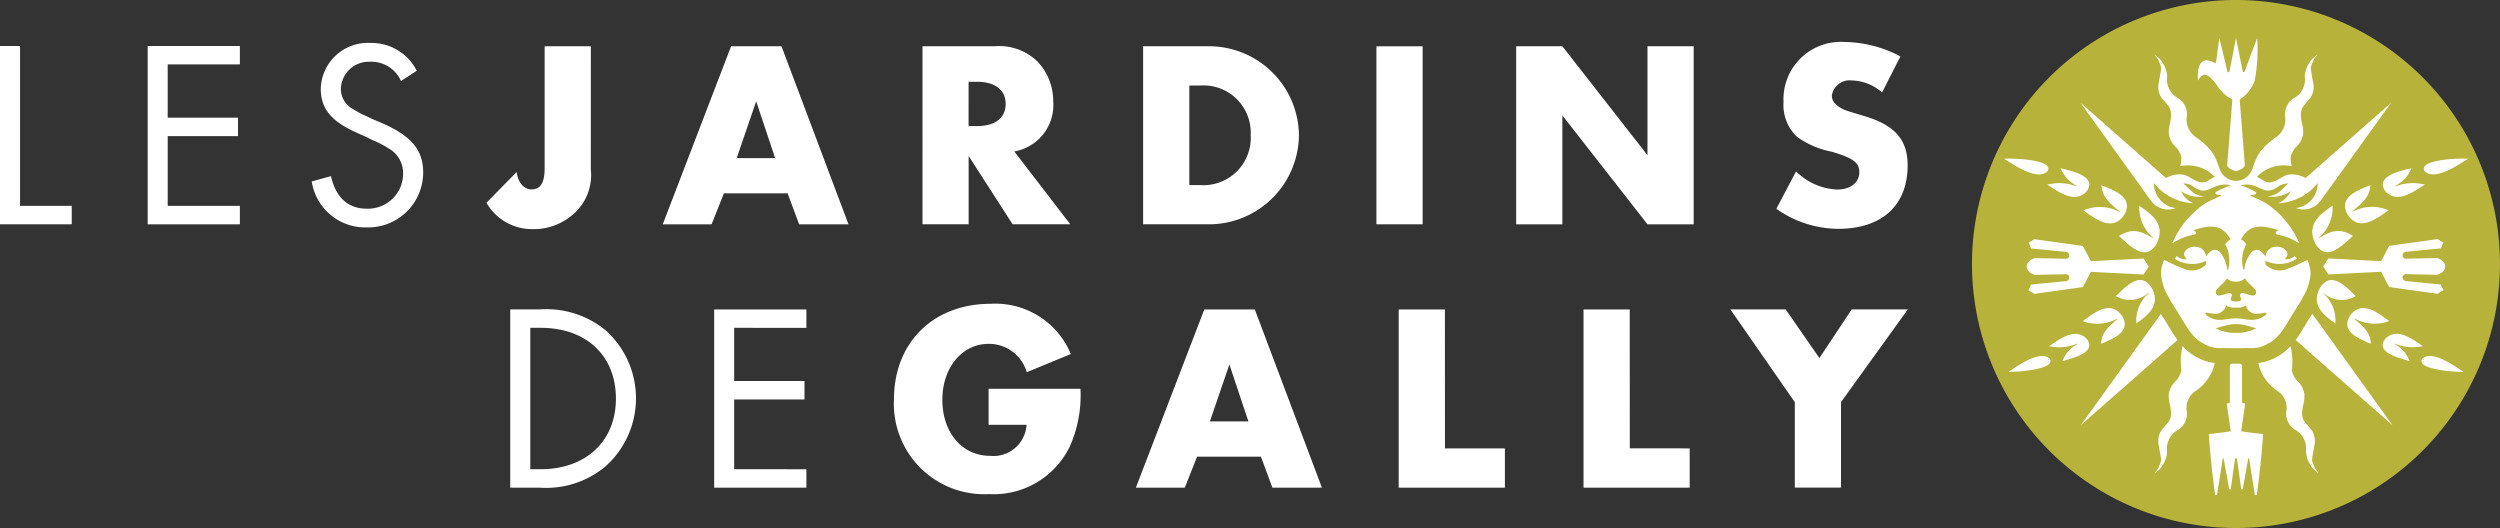 <?xml version="1.0" encoding="UTF-8"?> <svg xmlns="http://www.w3.org/2000/svg" width="227.27" height="48" viewBox="0 0 227.27 48"><rect x="0" y="0" width="227.27" height="48" fill="#333333" stroke="none"/><defs><style>.a{fill:#fff;}.b{fill:#b7b23a;}</style></defs><g transform="translate(-299)"><path class="a" d="M377.3,17.734a4.7,4.7,0,0,1-1.24,3.735,5.39,5.39,0,0,1-4.024,1.7,4.77,4.77,0,0,1-4.223-2.4l2.746-2.792c.114.947.652,1.579,1.354,1.579.8,0,1.189-.607,1.189-1.893V6.548h4.2Z" transform="translate(-24.59 -2.34)"></path><path class="a" d="M398.307,19.915l-1.119,2.815h-4.439l6.21-16.183h4.584l6.091,16.183h-4.488L404.1,19.915Zm2.934-8.369-1.771,5.166h3.494Z" transform="translate(-33.499 -2.339)"></path><path class="a" d="M442.923,22.73h-5.24l-4-6.21v6.21h-4.195V6.548h6.522a5,5,0,0,1,3.979,1.432,5.245,5.245,0,0,1,1.384,3.567,4.289,4.289,0,0,1-3.542,4.562ZM434.454,13.8c1.649,0,2.594-.752,2.594-2.014s-.967-2.012-2.594-2.012h-.776V13.8Z" transform="translate(-46.626 -2.34)"></path><path class="a" d="M460.7,6.548h6.211a8.18,8.18,0,0,1,7.954,8.08,8.184,8.184,0,0,1-7.954,8.1H460.7Zm5.169,12.616a4.3,4.3,0,0,0,4.609-4.535,4.294,4.294,0,0,0-4.609-4.513H464.9v9.048Z" transform="translate(-57.781 -2.34)"></path><rect class="a" width="4.2" height="16.181" transform="translate(424.128 4.21)"></rect><path class="a" d="M513.466,6.548h4.2l7.738,9.9v-9.9h4.2V22.731h-4.2l-7.738-9.9v9.9h-4.2Z" transform="translate(-76.635 -2.34)"></path><path class="a" d="M559.882,10.531a4.278,4.278,0,0,0-2.765-1.093,1.62,1.62,0,0,0-1.8,1.382c0,.51.362.923,1.093,1.263.217.1.387.146,1.818.581,2.813.824,3.979,2.159,3.979,4.489,0,3.637-2.328,5.772-6.307,5.772a9.819,9.819,0,0,1-5.627-1.82l1.792-3.4a5.638,5.638,0,0,0,3.712,1.65c1.236,0,2.039-.63,2.039-1.576,0-.872-.558-1.286-2.522-1.868a7.93,7.93,0,0,1-3.154-1.36,3.966,3.966,0,0,1-1.214-3.152,5.209,5.209,0,0,1,5.505-5.46,11.2,11.2,0,0,1,5.121,1.311Z" transform="translate(-89.788 -2.124)"></path><path class="a" d="M300.823,21.039h4.7v1.676H299V6.507h1.823Z" transform="translate(0 -2.325)"></path><path class="a" d="M321.707,8.183v4.837H328.1V14.7h-6.391v6.342h6.561v1.677h-8.381V6.508h8.381V8.183Z" transform="translate(-7.463 -2.326)"></path><path class="a" d="M351.21,9.542a2.932,2.932,0,0,0-2.792-1.751,2.542,2.542,0,0,0-2.674,2.5,2.056,2.056,0,0,0,1.023,1.75,8.641,8.641,0,0,0,1.261.679l.509.244.513.219.51.219c2.6,1.143,3.668,2.43,3.668,4.447a5,5,0,0,1-5.1,5,4.922,4.922,0,0,1-5.032-4.178l1.748-.485c.44,1.943,1.556,2.962,3.259,2.962a3.192,3.192,0,0,0,3.3-3.183,2.563,2.563,0,0,0-1.335-2.307,8.477,8.477,0,0,0-1.415-.731l-.483-.242-.485-.219-.487-.218c-2.335-1.047-3.28-2.186-3.28-4.01a4.283,4.283,0,0,1,4.544-4.156,4.585,4.585,0,0,1,4.178,2.527Z" transform="translate(-15.757 -2.176)"></path><path class="a" d="M456.15,56.116H461.6v3.57h-9.654v-16.2h4.2ZM482.1,43.483h5.027l3.064,4.422,2.936-4.422h5.1l-6.071,8.429v7.773h-4.2V51.913Zm-9.145,12.632H478.4v3.57h-9.652v-16.2h4.2Zm-36.4-7.628-1.773,5.174h3.5Zm-2.938,8.381L432.5,59.686h-4.446l6.219-16.2h4.592l6.1,16.2h-4.5l-1.045-2.817Zm-10.6-6.17a11.5,11.5,0,0,1-.947,5.2,7.683,7.683,0,0,1-7.362,4.374,8.214,8.214,0,0,1-8.648-8.6c0-5.175,3.571-8.7,8.794-8.7a7.426,7.426,0,0,1,7.286,4.567l-4.006,1.652a3.567,3.567,0,0,0-3.474-2.576c-2.407,0-4.2,2.163-4.2,5.078,0,2.989,1.8,5.1,4.327,5.1a3.013,3.013,0,0,0,3.328-2.82h-3.452V50.7Zm-31.481-5.541v4.837h6.391V51.67h-6.391v6.342H398.1v1.674h-8.384v-16.2H398.1v1.675Zm-17.6,12.854c4.132,0,6.849-2.552,6.849-6.416,0-3.911-2.692-6.438-6.849-6.438H373V58.012Zm-2.758-14.529h2.684a8.509,8.509,0,0,1,5.952,1.869,8.3,8.3,0,0,1-.048,12.465,8.411,8.411,0,0,1-5.928,1.869h-2.661Z" transform="translate(-25.793 -15.355)"></path><path class="a" d="M578.636,24.248A23.557,23.557,0,1,1,602.189,47.8a23.554,23.554,0,0,1-23.553-23.556" transform="translate(-99.922 -0.248)"></path><path class="b" d="M601.94,0a24,24,0,1,0,24,24,24,24,0,0,0-24-24m21.108,14.432c-.76.454-3,2.066-3.952,1.139-.674-1.091,3.267-1.207,3.952-1.139M617.435,25.56l3.117.3c.125.278.225.474.249.517l-.537.33-4.4-.614-.732-1.386-4.794.242-.467-.727.467-.729,4.794.245.732-1.388,4.4-.614.537.332c-.024.043-.124.24-.249.515l-3.117.3a.355.355,0,0,0-.351.355.315.315,0,0,0,.38.277l2.747-.059c.057.013.745.192.745.763s-.688.751-.745.763l-2.747-.06a.317.317,0,0,0-.38.277.351.351,0,0,0,.351.354m-3.243,5.7c-1.083-.467-2.758-1.105-1.9-2.53,1.094-1.553,2.625-.214,3.572.463a3.755,3.755,0,0,1-3.141-.233c-.008.012-.015.023-.02.033.71.621,1.513,1.244,1.492,2.267m-3.22-1.85c-1.107-.782-2.154-1.64-1.471-3.1,1.008-1.844,2.451-.217,3.321.609a2.45,2.45,0,0,1-2.927-.28.166.166,0,0,0-.018.029,3.312,3.312,0,0,1,1.094,2.746m-1.479-7.768c1-.608,1.87-.973,3.073-.192-.945.852-2.51,2.546-3.494.531-.664-1.6.463-2.477,1.649-3.276a3.589,3.589,0,0,1-1.244,2.9.292.292,0,0,1,.015.033m3.039-2.389a3.835,3.835,0,0,1,3.289-.132c-1.018.689-2.662,2.071-3.748.363-.843-1.559.931-2.184,2.079-2.641-.016,1.1-.877,1.733-1.639,2.375a.238.238,0,0,0,.019.035m3.885-2.305a4.466,4.466,0,0,1,2.694-.157c-.911.544-2.526,1.862-3.62.559-.916-1.366,1.51-1.819,2.4-2.055a3.059,3.059,0,0,1-1.5,1.618c.007.012.017.022.026.034M599.992,5.728c.089.051.13-.028.155-.208l.281-2.067s.6,2.488.728,3.026a.1.1,0,0,0,.2-.012c.12-.654.251-1.245.583-3.015,0,0,.459,2.258.61,3.007.016.092.129.158.19.006l1.128-3.013a15.649,15.649,0,0,1-.219,3.864,3.5,3.5,0,0,1-1.371,1.736l.467,5.928c.029.358-.8.586-.8.586s-.83-.228-.8-.586l.467-5.928a3.622,3.622,0,0,1-1.409-1.319s-.677-1-1.143-.936a.936.936,0,0,0-.569.537s-.317-2.644,1.511-1.606m-3.124,9.383a4.154,4.154,0,0,0,.1-.776,1.887,1.887,0,0,0-.578-1.039,2.017,2.017,0,0,1-.57-1.152,3.28,3.28,0,0,1,.106-.922,3.389,3.389,0,0,0,.109-.889,1.345,1.345,0,0,0-.342-.819c-.192-.222-.371-.429-.535-.629a1.83,1.83,0,0,1-.238-1.411c.143-.786.215-1.227.209-1.31a2.71,2.71,0,0,0-.6-1.2,2.567,2.567,0,0,1,1.148,2,1.937,1.937,0,0,0,.925,1.926,1.705,1.705,0,0,1,.854,1.755,1.923,1.923,0,0,0,.9,1.867c1.956,1.425,1.725,2.195,2.253,3.184a1.549,1.549,0,0,0,2.646,0c.528-.989.3-1.758,2.253-3.184a1.932,1.932,0,0,0,.9-1.867,1.7,1.7,0,0,1,.852-1.755,1.926,1.926,0,0,0,.922-1.926,2.581,2.581,0,0,1,1.153-2,2.689,2.689,0,0,0-.6,1.2,12.014,12.014,0,0,0,.207,1.31,1.814,1.814,0,0,1-.241,1.411c-.16.2-.339.407-.533.629a1.366,1.366,0,0,0-.339.819,3.387,3.387,0,0,0,.109.889,3.375,3.375,0,0,1,.105.922,2,2,0,0,1-.571,1.152,1.922,1.922,0,0,0-.579,1.039,4.344,4.344,0,0,0,.1.776,3.377,3.377,0,0,0-3.163.967c.308.139.63.378.795.438.739.281,1.387-.465,2-.629a2.471,2.471,0,0,1,1.632.3l7.781-6.846-6.408,8.9a1.918,1.918,0,0,1-2.253.674,2.261,2.261,0,0,0,1.983-2.274,4.857,4.857,0,0,1-3.577,1.835,2.19,2.19,0,0,0,1.112-1.1,2.8,2.8,0,0,1-2.143.461,1.764,1.764,0,0,0,1.14-.418c.143-.12.273-.25.406-.377a3.263,3.263,0,0,1,.332-.306l.069-.055-.095,0a1.453,1.453,0,0,0-.857.3,3.255,3.255,0,0,1-.425.24,1.063,1.063,0,0,1-.494.1,1.08,1.08,0,0,1-.457-.106c-.172-.069-.362-.161-.571-.244a2.138,2.138,0,0,0-1.327-.149l-.123.024.1.038c.136.047.383.138.629.243a3.868,3.868,0,0,1,.49.235.653.653,0,0,1,.156.109c.038.032.053.062.048.087-.023.1-.15.137-.272.157a2.254,2.254,0,0,1-.228.016l-.017.067c.075.033.3.13.55.246.312.144.67.318.868.438a8.206,8.206,0,0,1,3.008,3.628c-.339-.181-.549-.311-.8-.426a5.6,5.6,0,0,0-1.176-.356c-.219-.035-.232-.227.007-.361l.066-.042-.076-.024a6.745,6.745,0,0,0-.837-.219,2.671,2.671,0,0,0-1.469.052,2.006,2.006,0,0,0-.725.6,3.062,3.062,0,0,0-.208.3.975.975,0,0,0-.057.1l-.021.028.03.019a1.2,1.2,0,0,1,.447.423,3.135,3.135,0,0,0-.251,2.326h.071a2.992,2.992,0,0,1,.646-1.582c.345-.355.787-.355,1.238.309l.052.075.012-.091a.925.925,0,0,1,.7-.776c.758-.174,1.355.3,1.27.715a.582.582,0,0,1-.084.193c-.024.029-.07.086-.107.129l-.043.049.066.01a1.172,1.172,0,0,0,.843-.282l.076.086c.029.033.1.115.128.146a2.891,2.891,0,0,1-2.824.217l-.047-.018v.325a1.786,1.786,0,0,0,2.066.376,7.337,7.337,0,0,0,1.024-.436c.15-.075.29-.147.415-.2a1.355,1.355,0,0,1,.316-.123,3.134,3.134,0,0,1,.282,1.258,4.79,4.79,0,0,1-.661,2.042c-.35.664-.74,1.234-.9,1.49-1.012,1.684-1.388,2.408-2.664,2.973a2.641,2.641,0,0,1-1.2.231c-.213-.006-.78,0-1.363.011-.584-.01-1.17-.017-1.384-.011a2.647,2.647,0,0,1-1.2-.231c-1.279-.565-1.651-1.289-2.664-2.973-.157-.256-.547-.826-.9-1.49a4.81,4.81,0,0,1-.665-2.042,3.161,3.161,0,0,1,.288-1.258,1.555,1.555,0,0,1,.316.123c.12.058.261.13.411.2a7.929,7.929,0,0,0,1.026.436,1.786,1.786,0,0,0,2.066-.376v-.325l-.048.018a2.891,2.891,0,0,1-2.824-.217c.031-.031.1-.113.131-.146l.075-.086a1.169,1.169,0,0,0,.843.282l.069-.01-.046-.049c-.035-.043-.087-.1-.108-.129a.56.56,0,0,1-.086-.193c-.084-.412.515-.889,1.273-.715a.921.921,0,0,1,.695.776l.013.091.052-.075c.454-.665.893-.664,1.236-.309a3,3,0,0,1,.646,1.582h.071a3.138,3.138,0,0,0-.253-2.326,1.265,1.265,0,0,1,.449-.423l.031-.019-.018-.028-.062-.1a3.358,3.358,0,0,0-.2-.3,2.046,2.046,0,0,0-.728-.6,2.669,2.669,0,0,0-1.468-.052,6.859,6.859,0,0,0-.836.219l-.075.024.07.042c.237.134.218.326,0,.361a5.741,5.741,0,0,0-1.177.356c-.246.115-.458.245-.8.426a8.224,8.224,0,0,1,3.009-3.628c.2-.12.558-.294.87-.438.251-.116.472-.213.546-.246l-.017-.067a2.151,2.151,0,0,1-.221-.016c-.127-.02-.251-.062-.271-.157-.008-.024.01-.055.047-.087a.582.582,0,0,1,.152-.109,4.006,4.006,0,0,1,.49-.235c.246-.105.495-.2.628-.243l.105-.038-.125-.024a2.137,2.137,0,0,0-1.326.149c-.212.082-.4.175-.573.244a1.09,1.09,0,0,1-.457.106,1.046,1.046,0,0,1-.494-.1,3.231,3.231,0,0,1-.426-.24,1.452,1.452,0,0,0-.86-.3l-.089,0,.07.055a3.263,3.263,0,0,1,.332.306c.13.127.258.257.406.377a1.754,1.754,0,0,0,1.138.418,2.808,2.808,0,0,1-2.143-.461,2.195,2.195,0,0,0,1.117,1.1,4.863,4.863,0,0,1-3.581-1.835,2.268,2.268,0,0,0,1.988,2.274,1.927,1.927,0,0,1-2.26-.674l-6.4-8.9,7.774,6.846a2.486,2.486,0,0,1,1.636-.3c.617.163,1.264.91,2,.629.163-.06.487-.3.794-.438a3.382,3.382,0,0,0-3.167-.967m-2.887,11.521a2.456,2.456,0,0,1-2.931.28c.876-.826,2.319-2.453,3.326-.609.682,1.465-.367,2.323-1.47,3.1A3.311,3.311,0,0,1,594,26.661a.323.323,0,0,0-.018-.029m-2.821,2.325a3.766,3.766,0,0,1-3.145.233c.953-.677,2.48-2.016,3.576-.463.855,1.425-.819,2.064-1.906,2.53-.02-1.023.784-1.647,1.494-2.267a.073.073,0,0,1-.019-.033m-4.745-4.028-2.748.06c-.06-.013-.747-.192-.747-.763s.687-.751.747-.763l2.748.059a.312.312,0,0,0,.378-.277.353.353,0,0,0-.348-.355l-3.123-.3a5.7,5.7,0,0,0-.246-.515l.54-.332,4.4.614.735,1.388,4.789-.245.469.729-.469.727-4.789-.242L588.01,26.1l-4.4.614-.54-.33a5.492,5.492,0,0,0,.246-.517l3.123-.3a.349.349,0,0,0,.348-.354.314.314,0,0,0-.378-.277m3.314-8.089c1.153.457,2.927,1.082,2.085,2.641-1.091,1.708-2.733.326-3.749-.363a3.837,3.837,0,0,1,3.289.132.3.3,0,0,0,.015-.035c-.763-.641-1.62-1.278-1.64-2.375m1.588,4.607c1.2-.781,2.076-.416,3.072.192,0-.012.012-.021.017-.033a3.619,3.619,0,0,1-1.248-2.9c1.188.8,2.318,1.679,1.654,3.276-.985,2.015-2.548.321-3.495-.531M586,15.292c.886.236,3.317.689,2.4,2.055-1.1,1.3-2.711-.015-3.622-.559a4.471,4.471,0,0,1,2.7.157l.028-.034a3.077,3.077,0,0,1-1.5-1.618m-1.2.28c-.956.927-3.2-.685-3.953-1.139.682-.067,4.625.049,3.953,1.139M581.258,33.8c.714-.447,2.8-2.024,3.744-1.2.68.994-3.083,1.233-3.744,1.2m6.26-2.563a4.364,4.364,0,0,1-2.569.237c.848-.539,2.35-1.819,3.442-.641.922,1.239-1.386,1.745-2.226,1.994a2.921,2.921,0,0,1,1.378-1.56Zm7.6-2.706c.171.271.314.488.394.625.259.429.479.8.679,1.118.153.237.292.45.433.643l-8.8,7.747Zm3.238,6.958a1.846,1.846,0,0,0-.895,1.869,1.7,1.7,0,0,1-.854,1.754,1.937,1.937,0,0,0-.925,1.927,2.571,2.571,0,0,1-1.148,2,2.725,2.725,0,0,0,.6-1.2c.005-.084-.066-.524-.209-1.311a1.83,1.83,0,0,1,.238-1.411c.164-.2.343-.406.535-.632a1.342,1.342,0,0,0,.342-.819,3.384,3.384,0,0,0-.109-.888,3.281,3.281,0,0,1-.106-.924,2.017,2.017,0,0,1,.57-1.149,1.93,1.93,0,0,0,.578-1.039,6.423,6.423,0,0,1,.105-2.2,4.967,4.967,0,0,0,1.731,1.212,4.1,4.1,0,0,0,1.2.326,4.049,4.049,0,0,1-1.655,2.481m5.475,9.524-.165,0s-.4-2.449-.517-3.267c-.014-.115-.088-.112-.1,0l-.495,2.743h-.136c-.055-.378-.307-2.29-.389-2.747,0,0-.039-.084-.088-.1-.048.013-.086.1-.086.1-.08.457-.333,2.37-.385,2.747h-.139l-.5-2.743c-.015-.112-.085-.115-.1,0-.123.817-.519,3.267-.519,3.267l-.161,0c-.26-1.88-.423-3.416-.584-5.547.776-.082,1.352-.157,2-.257L601.1,36.69l.282-.082V33.289a.23.23,0,0,1,.231-.229h.651a.228.228,0,0,1,.228.229v3.319l.283.082-.362,2.515c.647.1,1.22.175,2,.257-.162,2.131-.325,3.667-.583,5.547m4.469-3.975a1.928,1.928,0,0,0-.92-1.927,1.7,1.7,0,0,1-.855-1.754,1.847,1.847,0,0,0-.895-1.869A4.062,4.062,0,0,1,603.972,33a4.1,4.1,0,0,0,1.206-.326,4.939,4.939,0,0,0,1.729-1.212,6.473,6.473,0,0,1,.109,2.2,1.943,1.943,0,0,0,.573,1.039,2,2,0,0,1,.573,1.149,3.407,3.407,0,0,1-.1.924,3.25,3.25,0,0,0-.112.888,1.368,1.368,0,0,0,.341.819c.193.226.37.431.534.632a1.844,1.844,0,0,1,.243,1.411c-.145.787-.217,1.228-.212,1.311a2.775,2.775,0,0,0,.6,1.2,2.582,2.582,0,0,1-1.149-2m-.938-10.122c.137-.193.282-.406.431-.643.2-.318.419-.688.677-1.118.083-.137.227-.354.4-.625l7.294,10.132Zm10.35,1.911c-.841-.249-3.147-.755-2.227-1.994,1.093-1.177,2.6.1,3.442.641a4.354,4.354,0,0,1-2.567-.237.266.266,0,0,1-.03.03,2.908,2.908,0,0,1,1.382,1.56m1.164-.222c.941-.829,3.03.748,3.742,1.2-.656.037-4.424-.2-3.742-1.2m-18.791-2.764c.223-.043.49-.132.792-.211a3.506,3.506,0,0,1,2.119,0c.3.08.569.168.795.211a3.686,3.686,0,0,1-1.876.416,3.494,3.494,0,0,1-1.83-.416m3.041-4.076c.136.139.269.261.379.373.224.227.338.4.212.6a.315.315,0,0,1-.31.128,2.151,2.151,0,0,1-.447-.112c-.078-.026-.152-.053-.221-.071a.883.883,0,0,0-.2-.037.2.2,0,0,0-.233.176.231.231,0,0,0,.013.125c.006.019.013.037.018.057l.023.048a.235.235,0,0,1,.038.184.224.224,0,0,1-.172.147,1.5,1.5,0,0,1-.593,0,.217.217,0,0,1-.169-.147.227.227,0,0,1,.033-.184l.023-.048a.388.388,0,0,0,.023-.057.283.283,0,0,0,.013-.125.2.2,0,0,0-.239-.176.834.834,0,0,0-.19.037c-.072.018-.15.044-.224.071a2.176,2.176,0,0,1-.445.112.316.316,0,0,1-.313-.128c-.125-.2-.011-.377.211-.6.112-.112.242-.233.38-.373a3.018,3.018,0,0,0,.376-.456,1.059,1.059,0,0,0,.817.294,1.073,1.073,0,0,0,.819-.294,3.011,3.011,0,0,0,.373.456m-1.873,2.114a1.176,1.176,0,0,0,.234.065,1.393,1.393,0,0,0,.26.028c.08,0,.149,0,.192,0s.116,0,.193,0a1.179,1.179,0,0,0,.255-.026,1.134,1.134,0,0,0,.235-.065,2.288,2.288,0,0,0,.221-.1.973.973,0,0,0,1.105.735,1.869,1.869,0,0,0,.316-.031c.094-.018.186-.039.275-.049s.151.026.157.064a.239.239,0,0,1-.1.163,1.936,1.936,0,0,1-1.385.412c-.391-.023-.779-.128-1.28-.128s-.884.1-1.278.128a1.932,1.932,0,0,1-1.384-.412c-.069-.063-.1-.127-.094-.163s.069-.073.153-.064.181.031.276.049a1.75,1.75,0,0,0,.315.031.97.97,0,0,0,1.105-.735c.1.046.157.076.222.1" transform="translate(-99.672)"></path></g></svg> 